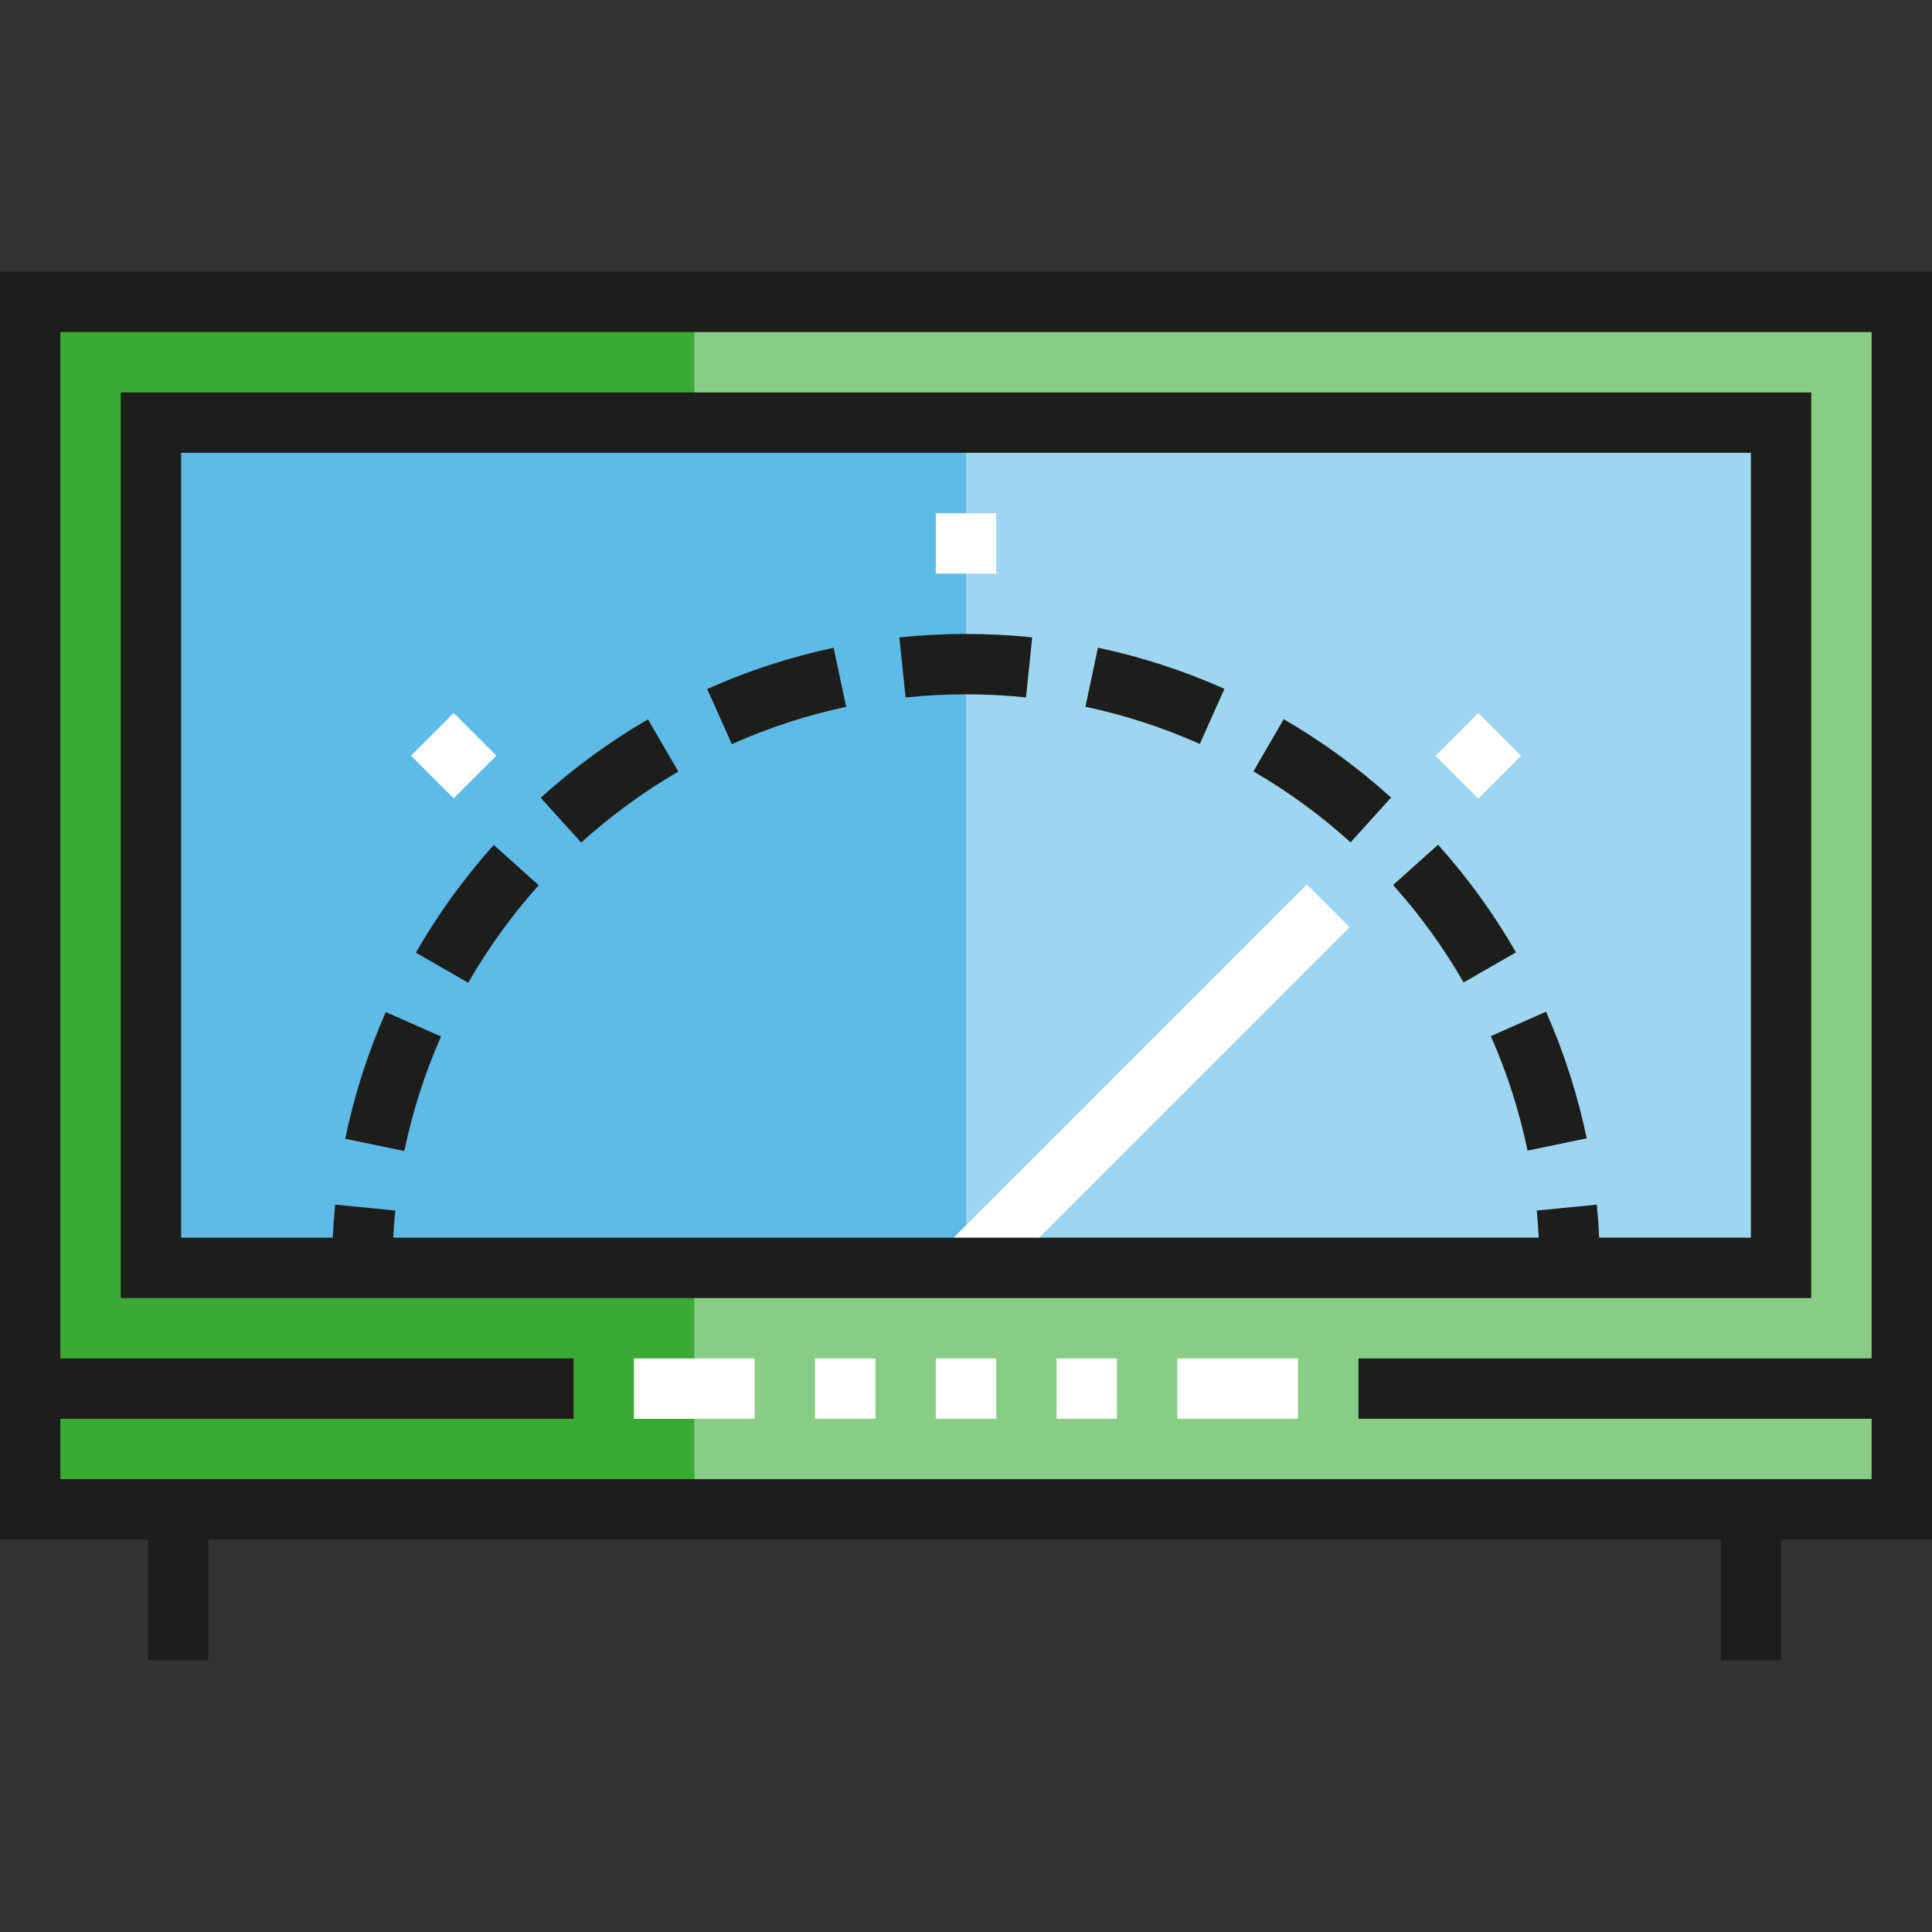<?xml version="1.0" encoding="iso-8859-1"?>
<!-- Uploaded to: SVG Repo, www.svgrepo.com, Generator: SVG Repo Mixer Tools -->
<svg version="1.1" id="Layer_1" xmlns="http://www.w3.org/2000/svg" xmlns:xlink="http://www.w3.org/1999/xlink" 
	 viewBox="0 0 486.883 486.883" xml:space="preserve">
<rect x="0" y="0" width="486.883" height="486.883" fill="#333333" stroke="none"/>
<g id="XMLID_1278_">
	<g id="XMLID_1173_">
		<rect x="7.607" y="79.1" style="fill:#89CC86;" width="471.668" height="301.277"/>
	</g>
	<g id="XMLID_1191_">
		<rect x="7.607" y="79.1" style="fill:#3AAA35;" width="167.366" height="301.277"/>
	</g>
	<g id="XMLID_519_">
		<rect x="38.037" y="106.505" style="fill:#9ED6F1;" width="410.808" height="213.012"/>
	</g>
	<g id="XMLID_709_">
		<rect x="38.037" y="106.505" style="fill:#5EBAE7;" width="205.404" height="213.012"/>
	</g>
	<g id="XMLID_1114_">
		<g id="XMLID_1115_">
			<rect x="205.404" y="342.34" style="fill:#FFFFFF;" width="15.215" height="15.215"/>
		</g>
		<g id="XMLID_1120_">
			<rect x="235.834" y="342.34" style="fill:#FFFFFF;" width="15.215" height="15.215"/>
		</g>
		<g id="XMLID_1121_">
			<rect x="266.264" y="342.34" style="fill:#FFFFFF;" width="15.215" height="15.215"/>
		</g>
	</g>
	<g id="XMLID_527_">
		<rect x="296.694" y="342.34" style="fill:#FFFFFF;" width="30.43" height="15.215"/>
	</g>
	<g id="XMLID_528_">
		<rect x="159.758" y="342.34" style="fill:#FFFFFF;" width="30.43" height="15.215"/>
	</g>
	<g id="XMLID_529_">
		<rect x="7.607" y="342.34" style="fill:#1D1D1B;" width="136.936" height="15.215"/>
	</g>
	<path style="fill:#1D1D1B;" d="M486.883,68.468H0v319.517h37.276v30.431h15.215v-30.431H433.63v30.431h15.215v-30.431h38.038
		V68.468z M15.215,372.77V83.683h456.453V342.34H342.339v15.215h129.329v15.215H15.215z"/>
	<g>
		<path style="fill:#1D1D1B;" d="M101.899,290.066L87,286.982c2.266-10.95,5.706-21.691,10.222-31.925l13.92,6.143
			C107.058,270.454,103.948,280.165,101.899,290.066z M384.962,289.962c-2.056-9.896-5.171-19.602-9.259-28.848l13.915-6.154
			c4.522,10.227,7.968,20.962,10.242,31.908L384.962,289.962z M117.995,247.659l-13.195-7.576
			c5.558-9.681,12.162-18.813,19.629-27.146l11.331,10.154C129.001,230.633,123.024,238.897,117.995,247.659z M368.847,247.587
			c-5.033-8.755-11.013-17.016-17.773-24.552l11.326-10.16c7.469,8.326,14.076,17.454,19.638,27.128L368.847,247.587z
			 M146.467,212.328l-10.211-11.279c8.293-7.508,17.39-14.157,27.039-19.763l7.644,13.156
			C162.207,199.516,153.974,205.533,146.467,212.328z M340.36,212.279c-7.509-6.792-15.748-12.807-24.487-17.878l7.637-13.16
			c9.657,5.604,18.76,12.25,27.056,19.753L340.36,212.279z M184.434,187.523l-6.218-13.887c10.206-4.569,20.925-8.066,31.859-10.39
			l3.164,14.883C203.354,180.232,193.662,183.393,184.434,187.523z M302.363,187.484c-9.235-4.127-18.932-7.281-28.82-9.375
			l3.151-14.885c10.937,2.315,21.662,5.804,31.876,10.369L302.363,187.484z M228.227,175.764l-1.582-15.133
			c11.049-1.153,22.426-1.158,33.479-0.013l-1.569,15.135C248.543,174.714,238.233,174.719,228.227,175.764z"/>
	</g>
	<g id="XMLID_538_">
		
			<rect x="281.46" y="209.317" transform="matrix(-0.707 -0.707 0.707 -0.707 299.815 671.923)" style="fill:#FFFFFF;" width="15.215" height="129.103"/>
	</g>
	<g id="XMLID_539_">
		<rect x="235.834" y="129.328" style="fill:#FFFFFF;" width="15.215" height="15.215"/>
	</g>
	<g id="XMLID_544_">
		
			<rect x="364.919" y="182.807" transform="matrix(-0.707 -0.707 0.707 -0.707 501.299 588.474)" style="fill:#FFFFFF;" width="15.215" height="15.215"/>
	</g>
	<g id="XMLID_540_">
		
			<rect x="106.73" y="182.802" transform="matrix(-0.707 -0.707 0.707 -0.707 60.546 405.898)" style="fill:#FFFFFF;" width="15.215" height="15.215"/>
	</g>
	<path style="fill:#1D1D1B;" d="M30.43,98.897v228.227h426.022V98.897H30.43z M441.238,311.909h-38.221
		c-0.131-2.792-0.33-5.578-0.603-8.335l-15.141,1.502c0.224,2.261,0.392,4.544,0.511,6.833H99.099
		c0.118-2.289,0.286-4.573,0.51-6.834l-15.141-1.5c-0.273,2.757-0.472,5.542-0.603,8.334h-38.22V114.112h395.593L441.238,311.909
		L441.238,311.909z"/>
</g>
</svg>